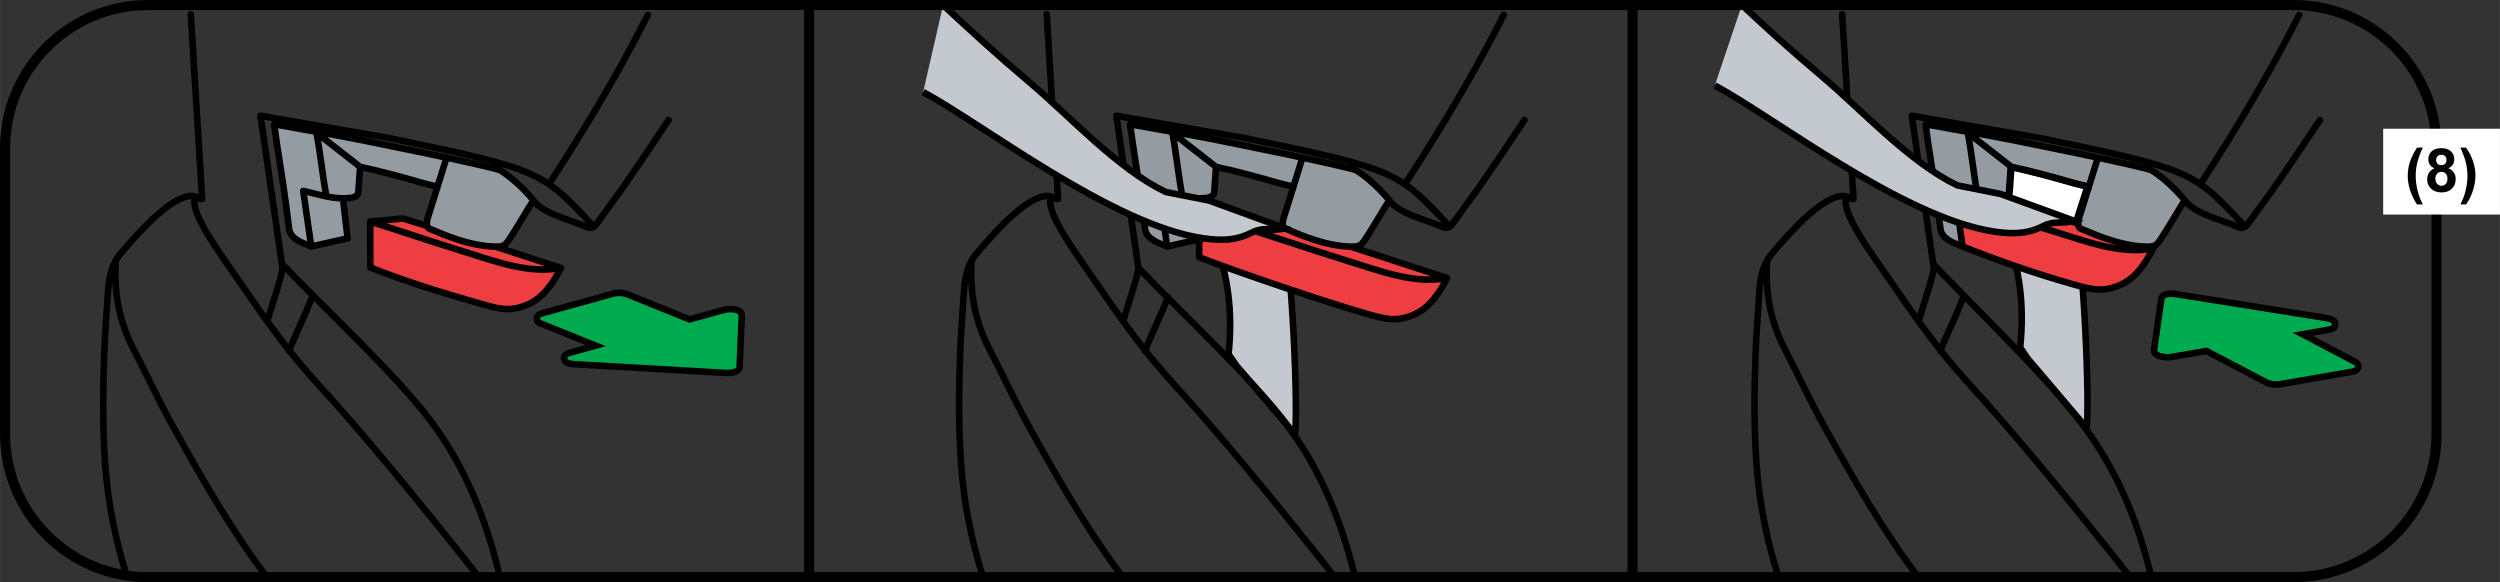 <?xml version="1.0" encoding="UTF-8"?>
<!DOCTYPE svg PUBLIC "-//W3C//DTD SVG 1.1//EN" "http://www.w3.org/Graphics/SVG/1.1/DTD/svg11.dtd">
<!-- Creator: CorelDRAW 2017 -->
<svg xmlns="http://www.w3.org/2000/svg" xml:space="preserve" width="87.394mm" height="20.352mm" version="1.1" style="shape-rendering:geometricPrecision; text-rendering:geometricPrecision; image-rendering:optimizeQuality; fill-rule:evenodd; clip-rule:evenodd"
viewBox="0 0 4142.41 964.7"
 xmlns:xlink="http://www.w3.org/1999/xlink">
 <rect x="0" y="0" width="4142.41" height="964.7" fill="#333333" stroke="none"/>
 <defs>
  <style type="text/css">
   <![CDATA[
    .str2 {stroke:black;stroke-width:16.72;stroke-miterlimit:4}
    .str0 {stroke:black;stroke-width:10.87;stroke-miterlimit:4}
    .str3 {stroke:black;stroke-width:16.72;stroke-linecap:round;stroke-linejoin:round;stroke-miterlimit:4}
    .str1 {stroke:black;stroke-width:10.87;stroke-linecap:round;stroke-linejoin:round;stroke-miterlimit:4}
    .fil1 {fill:none;fill-rule:nonzero}
    .fil6 {fill:black;fill-rule:nonzero}
    .fil5 {fill:#00AA4F;fill-rule:nonzero}
    .fil2 {fill:#949CA1;fill-rule:nonzero}
    .fil0 {fill:#C3C9CE;fill-rule:nonzero}
    .fil3 {fill:#EF3E42;fill-rule:nonzero}
    .fil4 {fill:white;fill-rule:nonzero}
   ]]>
  </style>
 </defs>
 <g id="Слой_x0020_1">
  <path class="fil0" d="M2048.42 605.44l86.08 101.25 10.77 15.12c6.96,-32.04 -5.35,-306.22 -20.67,-345.21l-47.61 4.28 -66.53 8.48c24.6,68.55 32.51,124.82 25.23,197.53l12.73 18.56z"/>
  <path class="fil1 str0" d="M2048.42 605.44l86.08 101.25 10.77 15.12c6.96,-32.04 -5.35,-306.22 -20.67,-345.21l-47.61 4.28 -66.53 8.48c24.6,68.55 32.51,124.82 25.23,197.53l12.73 18.56z"/>
  <path class="fil2" d="M2301.53 331.82c-13.58,-16.77 -35.58,-37.92 -54.44,-49.43 -9.4,-5.75 -233.74,-51.8 -288.97,-61.33 -12.99,-2.26 -26,-4.52 -39,-6.74 -16.44,-2.83 -26.15,-5.08 -47.19,-8.26 5.4,41.62 13.48,85.94 18.88,127.54 2.02,15.25 3.98,30.46 5.95,45.68 2.27,17.52 23.42,23.39 36.62,29.04l60.25 -13.54 -7.76 -66.2 2.96 -0.07c9.8,-0.45 21.88,-0.72 22.6,-10.9 0.97,-13.73 1.94,-27.47 2.88,-41.22 35.63,7.51 70.58,17.31 105.56,27.29 13.88,3.98 20.78,3.69 22.31,7.84l-0.64 -1.04 -15.8 52.84c-1.54,7.34 -1.24,13.49 3.24,15.4 32.91,14 66.45,27.37 102.65,29.6 23.48,1.47 23.43,-1.89 35.52,-20.65 10.35,-16.02 24.01,-39.83 34.36,-55.85z"/>
  <path class="fil3" d="M2397.94 460.78c-13.22,24.23 -28.43,48.96 -54.98,60.51 -30,13.03 -48.91,7.06 -79.36,-1.61 -62.59,-17.79 -214.17,-68.8 -274.72,-92.74l0.15 -54.98 141.75 8.49 56.14 18.88 57.82 11.5 153.2 49.93z"/>
  <path class="fil1 str1" d="M1734.33 23.67l18.84 306.03m738.47 -304.93c-49.43,97.74 -104.06,188.75 -163.8,280.55m78.3 66.27c-7.07,9.66 -13.14,5.55 -21.92,1.91 -22.82,-9.45 -67.44,-20.25 -82.17,-41.58m223.98 -133.05c-30.46,45.13 -59.95,90.78 -92.07,134.71 -9.28,12.67 -18.56,25.35 -27.82,38.02m-5.43 2.47c-84.58,-90.66 -87.21,-93.29 -337.98,-145.29 -3.9,-0.8 -213.01,-37.04 -213.01,-37.04 4.11,28.38 8.24,56.79 12.36,85.2 8.02,55.62 16.1,111.22 24.13,166.83 1.14,7.74 -21.55,75.38 -25.35,88.39m441.2 -200.24c-13.56,-16.76 -35.58,-37.92 -54.45,-49.41 -9.39,-5.77 -233.73,-51.82 -288.96,-61.35 -12.99,-2.24 -26,-4.5 -39,-6.76 -16.42,-2.83 -26.14,-5.07 -47.19,-8.24m270.25 105.48c-1.52,-4.14 -8.43,-3.9 -22.31,-7.84 -34.98,-10.02 -69.93,-19.82 -105.56,-27.31 -0.94,13.75 -1.91,27.49 -2.88,41.22 -0.7,10.18 -12.81,10.45 -22.61,10.89 -0.99,0.05 -1.95,0.07 -2.96,0.08 -21.27,0.13 -45.55,-7.84 -65.8,-12.27 4.43,30.67 8.88,61.35 13.33,92.04 -13.21,-5.65 -34.36,-11.54 -36.64,-29.08 -1.97,-15.22 -3.93,-30.44 -5.93,-45.65 -5.42,-41.6 -13.49,-85.93 -18.89,-127.55m429.59 125.76c-10.35,16.04 -24,39.83 -34.36,55.83 -12.09,18.78 -12.04,22.14 -35.52,20.69 -36.2,-2.24 -69.73,-15.62 -102.65,-29.63 -4.48,-1.89 -4.76,-8.02 -3.24,-15.38m-167.15 -37.87c-6.64,-34.4 -9.98,-71.24 -16.62,-105.63 23.65,18.86 48.69,37.72 72.34,56.57m143.05 -14.5l-31.62 101.43m-191.08 128.72c-1.02,2.59 -2.02,5.18 -3.03,7.77 -9.78,25.32 -25.43,56.52 -35.2,81.84m-146.56 -251.78c-33.44,-28.61 -112.52,67.12 -132.63,90.6 -17.87,20.87 -19.7,46.93 -21.35,73.06 -1.92,30.15 -4.37,60.3 -5.48,90.48 -2.32,62.5 -2.92,124.12 1.61,186.59 4.7,64.53 16.94,123.81 36.28,185.57m-18.69 -524.85c-3.71,50.3 4.98,100.1 28.39,145.26 22.33,43.08 42.64,87.29 66.13,129.69 47.51,85.73 96.57,171.76 155.74,250m-118.32 -630.83c-12.48,24.4 40.66,93.82 75.6,144.89 39.13,57.25 77.67,111.65 124.37,162.82 82.69,90.66 159.54,185.36 236.36,280.97 11.19,13.93 22.11,28.04 33.08,42.14m-325.28 -512.6c65.37,68.62 186.9,181.64 244.2,257.43 57.84,76.54 92.47,162.65 114.91,255.15m-258.48 -530.22c60.55,23.96 214.16,75.78 276.76,93.58 30.46,8.66 49.36,14.59 79.36,1.57 26.55,-11.54 41.77,-36.25 55,-60.48 -55.95,10.32 -111.77,-12.19 -164.32,-28.23 -51.75,-15.8 -194.25,-63.39 -245.92,-79.49l-0.87 73.06zm250.5 -17.69l160.61 52.35m-403.79 -65.91l-7.76 -66.2m-52.47 79.76l60.23 -13.56m87.54 -11.07l47.82 -5"/>
  <path class="fil0" d="M1529.66 152.54c96.5,51.47 313.75,220.88 464.49,242.33 8.8,1.24 16.74,2 24.1,2.26 22.02,0.77 38.64,-3.04 56.12,-11.82 19.61,-9.85 31.18,-2.26 50.23,-8.71l-121.48 -44.31 -71.69 -14.2c-79.83,-38.59 -156.63,-123.37 -223.9,-180.27 -59.83,-50.63 -96.87,-84.93 -144.84,-129.44l-33.03 144.17z"/>
  <path class="fil1 str0" d="M1529.66 152.54c96.5,51.47 313.75,220.88 464.49,242.33 8.8,1.24 16.74,2 24.1,2.26 22.02,0.77 38.64,-3.04 56.12,-11.82 19.61,-9.85 31.18,-2.26 50.23,-8.71l-121.48 -44.31 -71.69 -14.2c-79.83,-38.59 -156.63,-123.37 -223.9,-180.27 -59.83,-50.63 -96.87,-84.93 -144.84,-129.44"/>
  <path class="fil1 str1" d="M3204.27 438.55c65.38,68.62 186.91,185.91 244.2,261.68 58.98,78.02 93.83,161.75 116.2,256.3"/>
  <path class="fil0" d="M3360.17 594.54l86.06 101.25 10.75 15.12c6.95,-32.04 -5.34,-306.22 -20.65,-345.21l-47.59 4.26 -66.55 8.48c24.6,68.57 32.51,124.83 25.25,197.53l12.73 18.58z"/>
  <path class="fil1 str0" d="M3360.17 594.54l86.06 101.25 10.75 15.12c6.95,-32.04 -5.34,-306.22 -20.65,-345.21l-47.59 4.26 -66.55 8.48c24.6,68.57 32.51,124.83 25.25,197.53l12.73 18.58z"/>
  <path class="fil2" d="M3618.91 332.14c-10.31,16.04 -23.99,39.84 -34.36,55.85 -6.02,9.35 -9.05,14.9 -13.48,17.91 -13.22,24.21 -32.69,55.04 -59.24,66.6 -30.02,13.03 -48.9,7.04 -79.36,-1.59 -62.57,-17.83 -121.1,-38.31 -181.66,-62.27 -13.23,-5.64 -34.35,-11.5 -36.64,-29.05 -1.96,-15.22 -3.93,-30.43 -5.94,-45.66 -5.43,-41.6 -13.49,-85.92 -18.89,-127.55 21.04,3.18 30.77,5.44 47.21,8.26 12.96,2.24 25.98,4.48 38.99,6.74 55.23,9.53 279.53,55.56 288.93,61.35 18.88,11.49 40.9,32.66 54.44,49.41z"/>
  <path class="fil4" d="M3439.29 369.86l17.99 -55.72 2.29 -2.29c-1.47,-4.15 -8.43,-3.88 -22.31,-7.84 -34.95,-10 -69.93,-19.79 -105.56,-27.29 -0.91,13.75 -1.89,27.47 -2.84,41.22 -0.52,7.22 -10.87,9.78 -17.96,10.65l128.39 41.27z"/>
  <path class="fil1 str0" d="M3439.29 369.86l17.99 -55.72 2.29 -2.29c-1.47,-4.15 -8.43,-3.88 -22.31,-7.84 -34.95,-10 -69.93,-19.79 -105.56,-27.29 -0.91,13.75 -1.89,27.47 -2.84,41.22 -0.52,7.22 -10.87,9.78 -17.96,10.65l128.39 41.27z"/>
  <path class="fil3" d="M3248.23 408.61c60.55,23.96 119.07,44.45 181.68,62.27 30.45,8.63 49.35,14.61 79.36,1.55 26.55,-11.54 41.74,-36.28 54.96,-60.5l-2.47 -3.51c-3.73,0.62 -8.53,0.6 -15.22,0.18 -36.22,-2.24 -69.8,-15.64 -102.72,-29.62 -4.47,-1.89 -4.04,-5.35 -4.04,-8.76l-3.1 -0.42 -128.32 -41.25 -4.68 0.24c-21.96,0.93 -47.54,-7.61 -68.78,-12.22 4.48,30.68 8.92,61.35 13.33,92.04z"/>
  <path class="fil1 str1" d="M3052.37 23.65l18.85 306.05m652.99 41.89c-7.09,9.66 -13.16,5.54 -21.94,1.91 -22.82,-9.47 -67.44,-20.25 -82.17,-41.58m189.57 -307.14c-49.41,97.74 -104.04,188.73 -163.77,280.55m198.17 -106.46c-30.44,45.13 -59.93,90.78 -92.07,134.71 -9.23,12.66 -18.54,25.35 -27.79,38.02m-104.09 -39.7c-13.58,-16.77 -35.58,-37.91 -54.44,-49.43 -9.4,-5.74 -233.76,-51.79 -289,-61.33 -12.96,-2.24 -25.98,-4.48 -38.99,-6.72 -16.39,-2.84 -26.12,-5.12 -47.16,-8.26m528.23 167.92c-84.59,-90.66 -87.21,-93.29 -337.99,-145.31 -3.85,-0.79 -213,-37.04 -213,-37.04 4.11,28.39 8.23,56.8 12.34,85.18 8.06,55.65 16.11,111.25 24.13,166.86 1.15,7.73 -21.55,75.38 -25.3,88.39m133.15 -203.78l128.34 41.23m-199.05 -34.36c51.67,16.1 110.53,32.49 162.31,48.29 52.51,16.02 108.34,38.54 164.27,28.23 -13.22,24.21 -28.41,48.96 -54.96,60.48 -30.01,13.03 -48.91,7.09 -79.36,-1.59 -62.61,-17.77 -121.13,-38.28 -181.68,-62.22m223.99 -146.45l-31.62 101.43m-167.16 -37.89c-6.62,-34.36 -9.95,-71.23 -16.6,-105.6 23.64,18.85 48.69,37.69 72.32,56.53m287.23 55.45c-10.37,16.04 -24.01,39.83 -34.36,55.83 -12.09,18.76 -12.02,22.14 -35.5,20.69 -36.22,-2.24 -69.76,-15.64 -102.65,-29.62 -4.5,-1.91 -4.8,-8.06 -3.26,-15.4m16.42 -51.8c-1.5,-4.15 -8.43,-3.86 -22.31,-7.84 -34.97,-10 -69.91,-19.8 -105.56,-27.31 -0.9,13.76 -1.87,27.51 -2.86,41.24 -0.72,10.18 -12.81,10.45 -22.61,10.89 -21.94,0.95 -47.54,-7.58 -68.74,-12.19 4.45,30.67 8.84,61.35 13.29,92.04 -13.16,-5.65 -34.36,-11.54 -36.6,-29.08 -2,-15.2 -3.96,-30.44 -5.95,-45.65 -5.4,-41.62 -13.49,-85.93 -18.88,-127.55m62.7 285.99l-3.01 7.76c-9.78,25.32 -25.43,56.53 -35.2,81.85m-146.58 -251.78c-33.45,-28.59 -112.48,67.1 -132.62,90.61 -17.87,20.86 -19.7,46.92 -21.35,73.02 -1.91,30.16 -4.37,60.32 -5.47,90.5 -2.34,62.5 -2.94,124.11 1.6,186.57 4.7,64.55 16.92,123.83 36.25,185.58m113.28 -630.72c-12.46,24.4 40.66,93.84 75.58,144.89 39.16,57.25 77.69,111.63 124.39,162.82 82.69,90.66 159.54,185.36 236.34,280.97 11.17,13.9 22.07,27.99 33.02,42.04m-601.29 -524.84c-3.73,50.3 5,100.1 28.39,145.26 22.31,43.06 42.64,87.29 66.15,129.68 47.49,85.73 96.53,171.71 155.69,249.97"/>
  <path class="fil0" d="M2841.4 141.62c96.5,51.47 313.76,220.88 464.47,242.33 8.83,1.26 16.76,2 24.11,2.26 22.01,0.77 38.63,-3.04 56.1,-11.82 19.63,-9.85 31.18,-2.26 50.23,-8.69l-121.47 -44.33 -71.68 -14.18c-79.81,-38.61 -156.63,-123.39 -223.9,-180.29 -59.83,-50.63 -85.01,-73.99 -132.99,-118.52l-44.88 133.25z"/>
  <path class="fil1 str0" d="M2841.4 141.62c96.5,51.47 313.76,220.88 464.47,242.33 8.83,1.26 16.76,2 24.11,2.26 22.01,0.77 38.63,-3.04 56.1,-11.82 19.63,-9.85 31.18,-2.26 50.23,-8.69l-121.47 -44.33 -71.68 -14.18c-79.81,-38.61 -156.63,-123.39 -223.9,-180.29 -59.83,-50.63 -85.01,-73.99 -132.99,-118.52"/>
  <path class="fil1 str2" d="M4037.3 719.32c0,130.89 -106.1,237.01 -236.99,237.01l-3554.95 0c-130.89,0 -236.99,-106.12 -236.99,-237.01l0 -473.95c0,-130.9 106.1,-237.01 236.99,-237.01l1156.09 0 2398.86 0c130.89,0 236.99,106.11 236.99,237.01l0 473.95z"/>
  <path class="fil1 str3" d="M1340.59 956.33l0 -947.95m1364.5 947.95l0 -947.95"/>
  <path class="fil1 str1" d="M467.95 438.07c65.36,68.62 186.9,181.64 244.2,257.43 58.98,78.02 93.81,165.99 116.2,260.55"/>
  <path class="fil2" d="M883.27 331.82c-13.58,-16.79 -35.58,-37.94 -54.44,-49.45 -9.4,-5.75 -233.74,-51.8 -288.97,-61.33l-39 -6.72c-16.43,-2.84 -26.15,-5.1 -47.2,-8.28 5.42,41.62 13.49,85.93 18.89,127.55 2,15.25 3.98,30.43 5.95,45.68 2.28,17.5 23.42,23.38 36.62,29.03l60.24 -13.51 -7.76 -66.24 2.96 -0.07c9.8,-0.44 21.89,-0.72 22.6,-10.89 0.97,-13.75 1.92,-27.49 2.88,-41.23 35.63,7.51 70.58,17.31 105.56,27.27 13.88,4.01 20.78,3.71 22.31,7.86l-0.64 -1.04 -15.8 52.84c-1.54,7.34 -1.24,13.49 3.25,15.41 32.9,13.98 66.45,27.34 102.65,29.58 23.46,1.47 23.42,-1.89 35.52,-20.67 10.35,-16 24.01,-39.82 34.36,-55.82z"/>
  <path class="fil3" d="M927.65 444.04c-13.22,24.23 -28.43,48.96 -54.98,60.51 -30,13.01 -48.91,7.06 -79.36,-1.62 -62.59,-17.77 -121.11,-38.31 -181.66,-62.22l3.16 -73.16 51.15 -5.45 39.92 12.37 20.72 9.66 24.18 10.97 23.68 7.22 20.43 4.18 24.35 2.19 108.42 35.33z"/>
  <path class="fil1 str1" d="M316.06 23.65l18.85 306.05m652.97 41.87c-7.08,9.67 -13.14,5.56 -21.92,1.91 -22.83,-9.47 -67.44,-20.23 -82.17,-41.59m189.59 -307.14c-49.43,97.75 -104.06,188.75 -163.8,280.55m198.2 -106.46c-30.47,45.13 -59.95,90.78 -92.07,134.7 -9.28,12.67 -18.56,25.35 -27.82,38.02m-104.09 -39.68c-13.56,-16.76 -35.58,-37.92 -54.44,-49.43 -9.4,-5.74 -233.73,-51.79 -288.97,-61.35l-38.99 -6.71c-16.42,-2.84 -26.14,-5.13 -47.19,-8.26m528.25 167.9c-84.57,-90.67 -87.2,-93.27 -337.97,-145.29 -3.9,-0.79 -213.02,-37.04 -213.02,-37.04 4.11,28.37 8.25,56.78 12.36,85.16 8.03,55.67 16.11,111.25 24.13,166.86 1.14,7.75 -21.55,75.38 -25.35,88.41m297.04 -270.19l-31.62 101.43m-167.14 -37.87c-6.64,-34.36 -9.98,-71.23 -16.62,-105.6 23.64,18.85 48.69,37.69 72.34,56.52m287.21 55.45c-10.35,16.04 -23.99,39.83 -34.36,55.83 -12.09,18.76 -12.04,22.16 -35.52,20.69 -36.2,-2.22 -69.73,-15.63 -102.65,-29.6 -4.48,-1.92 -4.77,-8.06 -3.25,-15.42m16.44 -51.78c-1.52,-4.15 -8.43,-3.86 -22.31,-7.84 -34.98,-10 -69.93,-19.8 -105.56,-27.32 -0.93,13.76 -1.91,27.52 -2.88,41.23 -0.7,10.19 -12.81,10.45 -22.6,10.91 -0.99,0.03 -1.96,0.07 -2.96,0.07 -21.27,0.13 -45.55,-7.83 -65.8,-12.28 4.43,30.67 8.88,61.37 13.32,92.04 -13.21,-5.65 -34.36,-11.54 -36.64,-29.06 -1.97,-15.2 -3.93,-30.44 -5.93,-45.66 -5.42,-41.61 -13.49,-85.94 -18.9,-127.54m62.74 285.97c-1.02,2.61 -2.02,5.19 -3.02,7.76 -9.78,25.33 -25.43,56.54 -35.2,81.84m-146.56 -251.76c-33.45,-28.58 -112.52,67.12 -132.63,90.63 -17.88,20.84 -19.7,46.91 -21.35,73.02 -1.92,30.15 -4.37,60.3 -5.49,90.48 -2.32,62.51 -2.92,124.11 1.59,186.59 4.71,64.55 16.95,123.83 36.28,185.58m113.27 -630.73c-12.48,24.4 40.67,93.82 75.6,144.91 39.13,57.25 77.67,111.63 124.38,162.8 82.69,90.67 159.54,185.37 236.36,280.97 11.19,13.95 22.12,28.06 33.09,42.16m-601.37 -524.95c-3.71,50.3 4.99,100.09 28.4,145.26 22.32,43.07 42.64,87.3 66.13,129.69 47.5,85.73 96.57,171.76 155.74,250.02m171.13 -589.31l54.54 -4.98 39.92 12.39m-192.06 33.94l60.23 -13.58m0 0l-7.76 -66.2m252.97 80.05l108.42 35.36m-316.02 -0.82c60.55,23.93 119.08,41.94 181.66,59.73 30.47,8.66 49.36,14.6 79.36,1.57 26.55,-11.56 41.75,-36.25 55,-60.48 -55.95,10.32 -111.77,-12.19 -164.32,-28.23 -51.75,-15.8 -100.26,-32.63 -151.93,-48.76l0.23 76.17z"/>
  <path class="fil5" d="M1205.41 618.06c-1.54,0 -3.08,-0.09 -4.56,-0.27l-250.52 -14.41c-4.21,-0.22 -11.7,-1.27 -14.63,-5.79l-1.46 -2.22 0.64 -4.15c1.07,-3.01 4.07,-5.22 8.86,-6.57l43.11 -11.96 -91.12 -36.75c-5.82,-2.37 -7.22,-6.82 -6.04,-10.21 1.17,-3.15 4.21,-5.35 9,-6.57l116.6 -32.51c3.15,-0.85 6.86,-1.35 10.75,-1.35 4.41,0.05 8.91,0.5 12.52,2.04l104.11 41.92 56.82 -15.8c3.16,-0.83 6.99,-1.28 10.82,-1.28 2.12,0 4.26,0.15 6.24,0.42 2.32,0.36 4.4,0.9 6.07,1.61 5.6,2.19 6.46,5.87 6.46,7.86l-3.53 84.88c0.28,2.41 -0.47,7.17 -9.18,9.78 -3.28,0.89 -7.11,1.36 -10.95,1.36z"/>
  <path class="fil6" d="M1026.1 490.73c0.36,0 0.73,0 1.1,0.02 3.71,0.09 6.95,0.62 9.2,1.57l105.98 42.69 58.59 -16.31c2.64,-0.72 5.97,-1.1 9.28,-1.1 1.87,0 3.74,0.11 5.48,0.38 2.01,0.28 3.61,0.72 4.77,1.22 2,0.79 3.16,1.76 3.14,2.86l-3.58 85.27c0.42,1.5 -1.51,3.06 -5.22,4.16l-0.07 0.02c-2.71,0.73 -6.07,1.12 -9.41,1.12 -1.34,0 -2.69,-0.07 -4,-0.2l-250.72 -14.47c-5.21,-0.28 -9.3,-1.61 -10.37,-3.31 -1.24,-1.71 0.67,-3.56 4.9,-4.74l58.54 -16.27 -105.97 -42.76c-2.22,-0.89 -3.36,-2.12 -2.91,-3.34 0.45,-1.24 2.33,-2.39 5.19,-3.15l116.73 -32.51c2.59,-0.75 5.85,-1.17 9.33,-1.17zm0 -10.85c-4.48,0 -8.76,0.55 -12.36,1.59l-116.62 32.47c-8.06,2.1 -11.25,6.52 -12.48,9.86 -2.06,5.7 -0.08,13.46 9.02,17.17l76.3 30.79 -27.69 7.69c-6.62,1.82 -10.85,5.2 -12.54,10.03 -1.36,3.93 -0.73,8.14 1.76,11.56 3.53,5.67 12.07,7.41 18.56,7.78l250.69 14.46c1.24,0.13 2.94,0.2 4.63,0.2 4.38,0 8.63,-0.52 12.26,-1.47 11.47,-3.39 13.31,-10.32 13.31,-14.41l3.56 -85.08c0.05,-3.03 -0.83,-9.82 -10,-13.41 -1.76,-0.77 -4.3,-1.46 -7.18,-1.89 -2.24,-0.32 -4.65,-0.49 -7.07,-0.49 -4.3,0 -8.61,0.52 -12.12,1.47l-55.1 15.35 -102.58 -41.32c-3.35,-1.42 -7.78,-2.24 -13.01,-2.34l-1.34 -0.01z"/>
  <path class="fil5" d="M3771.99 637.12c-1.82,0 -3.75,-0.11 -5.67,-0.35 -3.15,-0.4 -7.57,-1.25 -10.97,-3.14l-99.47 -52.15 -58.07 10.1c-1.86,0.28 -3.9,0.43 -5.97,0.43 -3.78,0 -7.71,-0.48 -11.07,-1.28 -2.43,-0.65 -4.43,-1.36 -5.92,-2.21 -5.19,-2.71 -5.93,-6.22 -5.6,-8.61l11.99 -84.06c0,-2.54 1.28,-7.04 10.06,-8.71 2.04,-0.32 4.07,-0.47 6.22,-0.47 3.06,0 6.3,0.34 9.35,0.94l247.83 39.36c4.13,0.6 11.52,2.44 14,7.22l1.2 2.34 -1.02 4.05c-1.4,2.88 -4.58,4.78 -9.46,5.62l-44.13 7.66 87.03 45.65c5.55,2.92 6.46,7.56 4.88,10.82 -1,2.04 -3.43,4.64 -9.5,5.6l-119.32 20.67c-1.85,0.36 -4.06,0.54 -6.38,0.54z"/>
  <path class="fil6" d="M3597.54 492.08c2.71,0 5.58,0.28 8.26,0.82l248.03 39.39c5.17,0.82 9.1,2.55 9.98,4.35 1.05,1.81 -1.02,3.46 -5.35,4.21l-59.88 10.35 101.18 53.11c2.12,1.1 3.12,2.44 2.55,3.63 -0.58,1.19 -2.54,2.16 -5.47,2.61l-119.39 20.69c-1.59,0.3 -3.4,0.46 -5.34,0.46 -1.65,0 -3.39,-0.12 -5.17,-0.34 -3.68,-0.45 -6.85,-1.32 -9,-2.47l-101.2 -53.07 -59.91 10.4c-1.54,0.25 -3.28,0.37 -5.08,0.37 -3.23,0 -6.69,-0.39 -9.7,-1.14 -1.97,-0.49 -3.51,-1.07 -4.61,-1.71 -1.91,-0.97 -2.96,-2.04 -2.84,-3.14l12.07 -84.48c-0.27,-1.55 1.81,-2.91 5.62,-3.63l0.05 -0.02c1.59,-0.25 3.35,-0.38 5.19,-0.38zm0 -10.85c-2.46,0 -4.8,0.17 -6.94,0.52 -11.76,2.22 -14.3,8.91 -14.7,12.99l-12.04 84.31c-0.35,3.06 -0.1,9.86 8.61,14.36 1.69,0.94 4.15,1.88 6.98,2.58 3.76,0.95 8.14,1.47 12.32,1.47 2.44,0 4.74,-0.18 6.83,-0.52l56.39 -9.8 97.92 51.35c3.23,1.76 7.54,3.01 12.71,3.66 2.24,0.25 4.43,0.38 6.5,0.38 2.61,0 5.07,-0.2 7.29,-0.6l119.29 -20.67c8.21,-1.3 11.84,-5.38 13.38,-8.58 2.64,-5.48 1.46,-13.43 -7.28,-17.99l-72.82 -38.22 28.33 -4.9c6.79,-1.19 11.32,-4.13 13.46,-8.76 1.75,-3.74 1.55,-7.99 -0.57,-11.64 -2.94,-6 -11.29,-8.59 -17.69,-9.6l-248.01 -39.41c-2.92,-0.6 -6.5,-0.93 -9.96,-0.93z"/>
  <polygon class="fil4" points="3948.91,355.51 4142.41,355.51 4142.41,213.3 3948.91,213.3 "/>
  <path class="fil6" d="M4014.38 338.71l-9.47 0c-4.98,-7.54 -8.79,-15.36 -11.4,-23.49 -2.62,-8.13 -3.92,-16.01 -3.92,-23.63 0,-9.41 1.62,-18.34 4.86,-26.79 2.82,-7.31 6.37,-14.05 10.66,-20.22l9.41 0c-4.47,9.9 -7.54,18.32 -9.21,25.25 -1.68,6.94 -2.53,14.31 -2.53,22.07 0,5.35 0.51,10.84 1.51,16.44 1,5.63 2.33,10.98 4.07,16.04 1.14,3.33 3.16,8.11 6.03,14.33zm19.45 -59.87c-3.55,-1.51 -6.14,-3.55 -7.76,-6.2 -1.62,-2.62 -2.42,-5.49 -2.42,-8.62 0,-5.38 1.88,-9.81 5.6,-13.31 3.73,-3.5 9.04,-5.23 15.95,-5.23 6.83,0 12.12,1.73 15.9,5.23 3.78,3.5 5.66,7.93 5.66,13.31 0,3.33 -0.85,6.29 -2.59,8.87 -1.73,2.59 -4.18,4.58 -7.31,5.94 3.98,1.62 7.02,3.95 9.1,7.02 2.08,3.07 3.1,6.63 3.1,10.64 0,6.63 -2.1,12 -6.34,16.15 -4.24,4.15 -9.87,6.23 -16.89,6.23 -6.51,0 -11.97,-1.71 -16.32,-5.15 -5.12,-4.07 -7.68,-9.61 -7.68,-16.67 0,-3.9 0.97,-7.45 2.9,-10.72 1.91,-3.24 4.95,-5.74 9.1,-7.51zm2.84 -13.85c0,2.76 0.77,4.89 2.33,6.43 1.56,1.54 3.61,2.3 6.2,2.3 2.59,0 4.69,-0.77 6.26,-2.33 1.56,-1.56 2.36,-3.7 2.36,-6.46 0,-2.59 -0.77,-4.64 -2.33,-6.2 -1.56,-1.54 -3.61,-2.3 -6.14,-2.3 -2.64,0 -4.75,0.77 -6.31,2.33 -1.56,1.56 -2.36,3.64 -2.36,6.23zm-1.28 30.77c0,3.78 0.97,6.74 2.93,8.84 1.93,2.13 4.35,3.19 7.25,3.19 2.84,0 5.2,-1.02 7.08,-3.07 1.85,-2.02 2.79,-4.98 2.79,-8.82 0,-3.38 -0.94,-6.09 -2.84,-8.13 -1.91,-2.02 -4.29,-3.04 -7.2,-3.04 -3.38,0 -5.89,1.17 -7.54,3.47 -1.65,2.33 -2.47,4.86 -2.47,7.56zm41.55 42.94c2.7,-5.8 4.64,-10.24 5.74,-13.34 1.11,-3.1 2.13,-6.68 3.07,-10.75 0.94,-4.07 1.65,-7.91 2.1,-11.55 0.46,-3.64 0.68,-7.37 0.68,-11.18 0,-7.76 -0.82,-15.13 -2.5,-22.07 -1.68,-6.94 -4.75,-15.36 -9.21,-25.25l9.36 0c4.95,7.02 8.79,14.45 11.52,22.33 2.7,7.88 4.07,15.84 4.07,23.95 0,6.85 -1.08,14.16 -3.24,21.96 -2.45,8.76 -6.48,17.41 -12.09,25.91l-9.5 0z"/>
 </g>
</svg>
